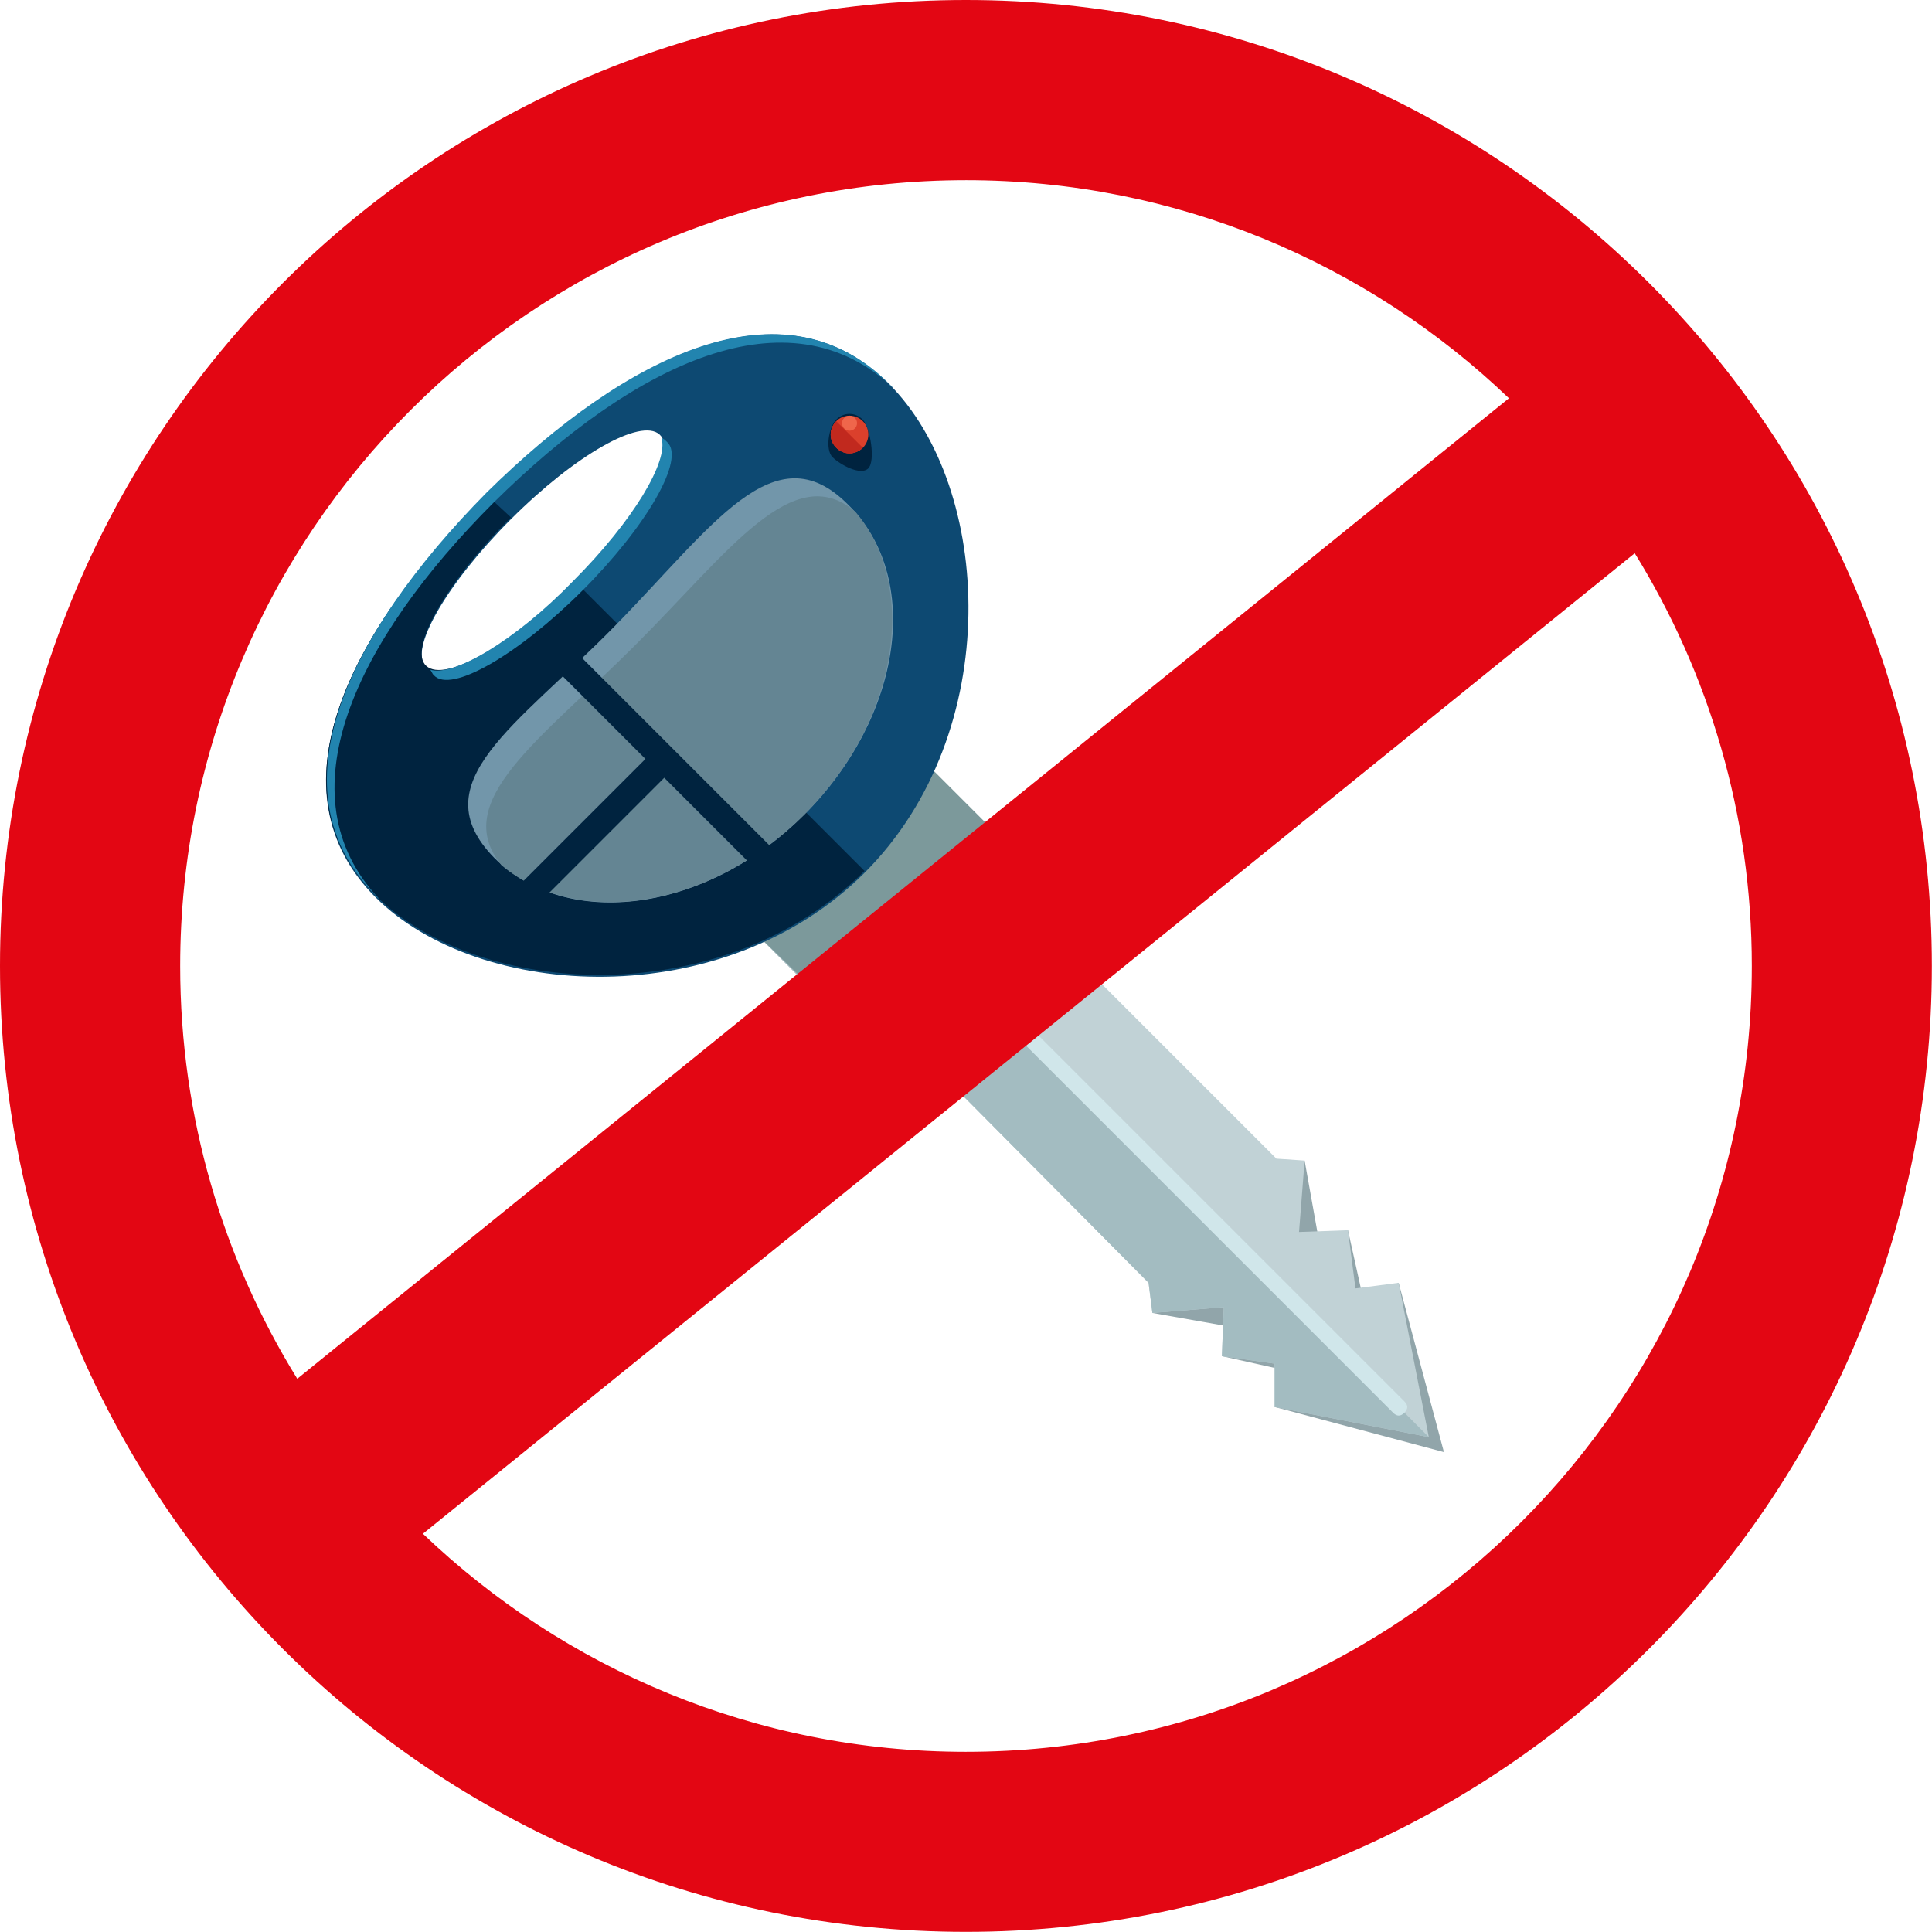 <?xml version="1.0" encoding="UTF-8"?>
<svg id="Layer_2" data-name="Layer 2" xmlns="http://www.w3.org/2000/svg" viewBox="0 0 141.75 141.75">
  <defs>
    <style>
      .cls-1 {
        fill: #c1d2d6;
      }

      .cls-1, .cls-2, .cls-3, .cls-4, .cls-5, .cls-6, .cls-7, .cls-8, .cls-9, .cls-10, .cls-11, .cls-12, .cls-13, .cls-14 {
        stroke-width: 0px;
      }

      .cls-2 {
        fill: #648593;
      }

      .cls-3 {
        fill: #e30613;
      }

      .cls-4 {
        fill: #2284af;
      }

      .cls-5 {
        fill: #ef664b;
      }

      .cls-6 {
        fill: #00233f;
      }

      .cls-7 {
        fill: #0d4972;
      }

      .cls-8 {
        fill: #d0e6ea;
      }

      .cls-9 {
        fill: #7c999b;
      }

      .cls-10 {
        fill: #a3bcc1;
      }

      .cls-11 {
        fill: #c1291e;
      }

      .cls-12 {
        fill: #db402c;
      }

      .cls-13 {
        fill: #7296aa;
      }

      .cls-14 {
        fill: #91a5aa;
      }
    </style>
  </defs>
  <g id="Layer_1-2" data-name="Layer 1">
    <polygon class="cls-14" points="67.71 77.28 85.65 95.22 84.55 96.33 90.76 97.43 89.65 99.5 94.62 100.61 93.52 103.23 105.94 106.54 102.62 94.12 100 95.22 98.9 90.26 96.83 91.36 95.72 85.15 94.62 86.25 76.68 68.31 76.13 64.31 69.23 57.41 65.36 56.86 49.91 41.4 40.8 50.51 56.26 65.97 56.81 69.83 63.71 76.73 67.71 77.28"/>
    <polygon class="cls-1" points="66.47 76.18 84.27 94.12 84.55 96.33 89.79 95.91 89.65 99.5 93.52 100.05 93.52 103.23 104.83 105.44 102.62 94.12 99.45 94.53 98.9 90.26 95.31 90.39 95.72 85.15 93.65 85.01 75.71 67.07 75.02 63.21 68.12 56.31 64.26 55.76 48.8 40.3 39.7 49.41 55.15 64.86 55.7 68.73 62.6 75.63 66.47 76.18"/>
    <polyline class="cls-10" points="44.39 44.72 39.7 49.41 55.15 64.86 55.7 68.73 62.6 75.63 66.47 76.18 84.27 94.12 84.55 96.33 89.79 95.91 89.65 99.5 93.52 100.05 93.52 103.23 104.83 105.44"/>
    <path class="cls-9" d="M59.84,72.73c2.62-1.24,5.11-2.9,7.31-5.11,2.21-2.07,3.86-4.69,5.11-7.31l-4-4-4-.55-14.35-14.21c-1.1,1.52-2.48,3.17-4.14,4.83s-3.31,3.04-4.83,4.14l14.21,14.21.55,4,4.14,4Z"/>
    <path class="cls-7" d="M27.55,65.83c7.59,7.59,25.53,8.56,35.88-1.79,10.35-10.35,9.38-28.29,1.79-35.88-7.73-7.73-19.18-2.21-29.53,8.14-10.35,10.35-15.87,21.8-8.14,29.53ZM31.28,48.99c-1.38-1.24,1.52-6.21,6.21-10.9s9.52-7.45,10.9-6.21-1.52,6.21-6.21,10.9c-4.83,4.69-9.52,7.45-10.9,6.21Z"/>
    <path class="cls-6" d="M27.55,65.69c7.59,7.59,25.53,8.56,35.88-1.79h0l-21.25-21.25h0c-4.69,4.69-9.52,7.45-10.9,6.21s1.52-6.21,6.21-10.9h0l-1.79-1.66h0c-10.35,10.35-15.87,21.8-8.14,29.39Z"/>
    <path class="cls-13" d="M45.08,45.96c7.18-7.31,11.73-14.35,17.11-8.97,5.52,5.38,4,15.59-3.17,22.77-7.18,7.18-17.39,8.56-22.77,3.17-5.38-5.52,1.66-9.66,8.83-16.97Z"/>
    <path class="cls-2" d="M59.02,59.76c6.9-6.9,8.42-16.7,3.73-22.22-4.55-3.86-9.25,2.9-16.15,9.8-6.9,6.9-13.66,11.45-9.8,16.15,5.66,4.69,15.32,3.17,22.22-3.73Z"/>
    <path class="cls-6" d="M61.36,30.78c.55-.55,1.38-.55,1.93,0,.55.55.97,3.04.41,3.59s-2.07-.28-2.62-.83c-.55-.55-.28-2.21.28-2.76Z"/>
    <circle class="cls-12" cx="62.33" cy="31.88" r="1.38"/>
    <path id="SVGCleanerId_0" data-name="SVGCleanerId 0" class="cls-11" d="M63.29,32.85c-.55.55-1.38.55-1.93,0-.55-.55-.55-1.38,0-1.93"/>
    <path id="SVGCleanerId_0-2" data-name="SVGCleanerId 0" class="cls-11" d="M63.29,32.85c-.55.55-1.38.55-1.93,0-.55-.55-.55-1.38,0-1.93"/>
    <circle class="cls-5" cx="62.33" cy="31.05" r=".55"/>
    <g>
      <path class="cls-4" d="M65.5,28.43c-.14-.14-.28-.14-.28-.28-7.73-7.73-19.18-2.21-29.53,8-10.35,10.49-15.73,21.94-8.14,29.53,0,.14.14.14.28.28-7.18-7.59-1.79-18.91,8.42-29.12,10.35-10.21,21.53-15.59,29.26-8.42Z"/>
      <path class="cls-4" d="M48.94,32.43c-.14-.14-.28-.28-.41-.28.55,1.66-2.07,6.07-6.49,10.49-4.28,4.42-8.83,7.04-10.49,6.49.14.14.14.28.28.41,1.24,1.38,6.21-1.52,10.9-6.21s7.59-9.66,6.21-10.9Z"/>
    </g>
    <g>
      <path class="cls-8" d="M71.57,73.01c-.28-.28-.28-.55,0-.83h0c.28-.28.55-.28.83,0l30.64,30.64c.28.28.28.55,0,.83h0c-.28.28-.55.28-.83,0l-30.64-30.64Z"/>
      <circle class="cls-8" cx="68.95" cy="69.56" r=".55"/>
      <circle class="cls-8" cx="67.57" cy="68.18" r=".55"/>
      <circle class="cls-8" cx="66.05" cy="66.66" r=".55"/>
    </g>
    <g>
      <path class="cls-6" d="M40.8,49.13c-.41-.41-.41-.97,0-1.38h0c.41-.41.97-.41,1.38,0l15.32,15.32c.41.41.41.97,0,1.38h0c-.41.41-.97.41-1.38,0l-15.32-15.32Z"/>
      <path class="cls-6" d="M47.84,55.2c.28-.41.83-.28,1.24.14h0c.28.41.41.97.14,1.24l-11.87,11.87c-.28.41-.83.28-1.24-.14h0c-.28-.41-.41-.97-.14-1.24l11.87-11.87Z"/>
    </g>
    <path class="cls-3" d="M70.87,0C31.73,0,0,31.73,0,70.87s31.73,70.87,70.87,70.87,70.87-31.73,70.87-70.87S110.02,0,70.87,0ZM70.87,13.22c15.46,0,29.49,6.1,39.84,16L21.81,101.16c-5.44-8.8-8.59-19.17-8.59-30.28,0-31.84,25.81-57.66,57.66-57.66ZM70.87,128.53c-15.46,0-29.49-6.1-39.84-16L119.94,40.59c5.44,8.8,8.59,19.17,8.59,30.28,0,31.84-25.81,57.66-57.66,57.66Z"/>
  </g>
</svg>